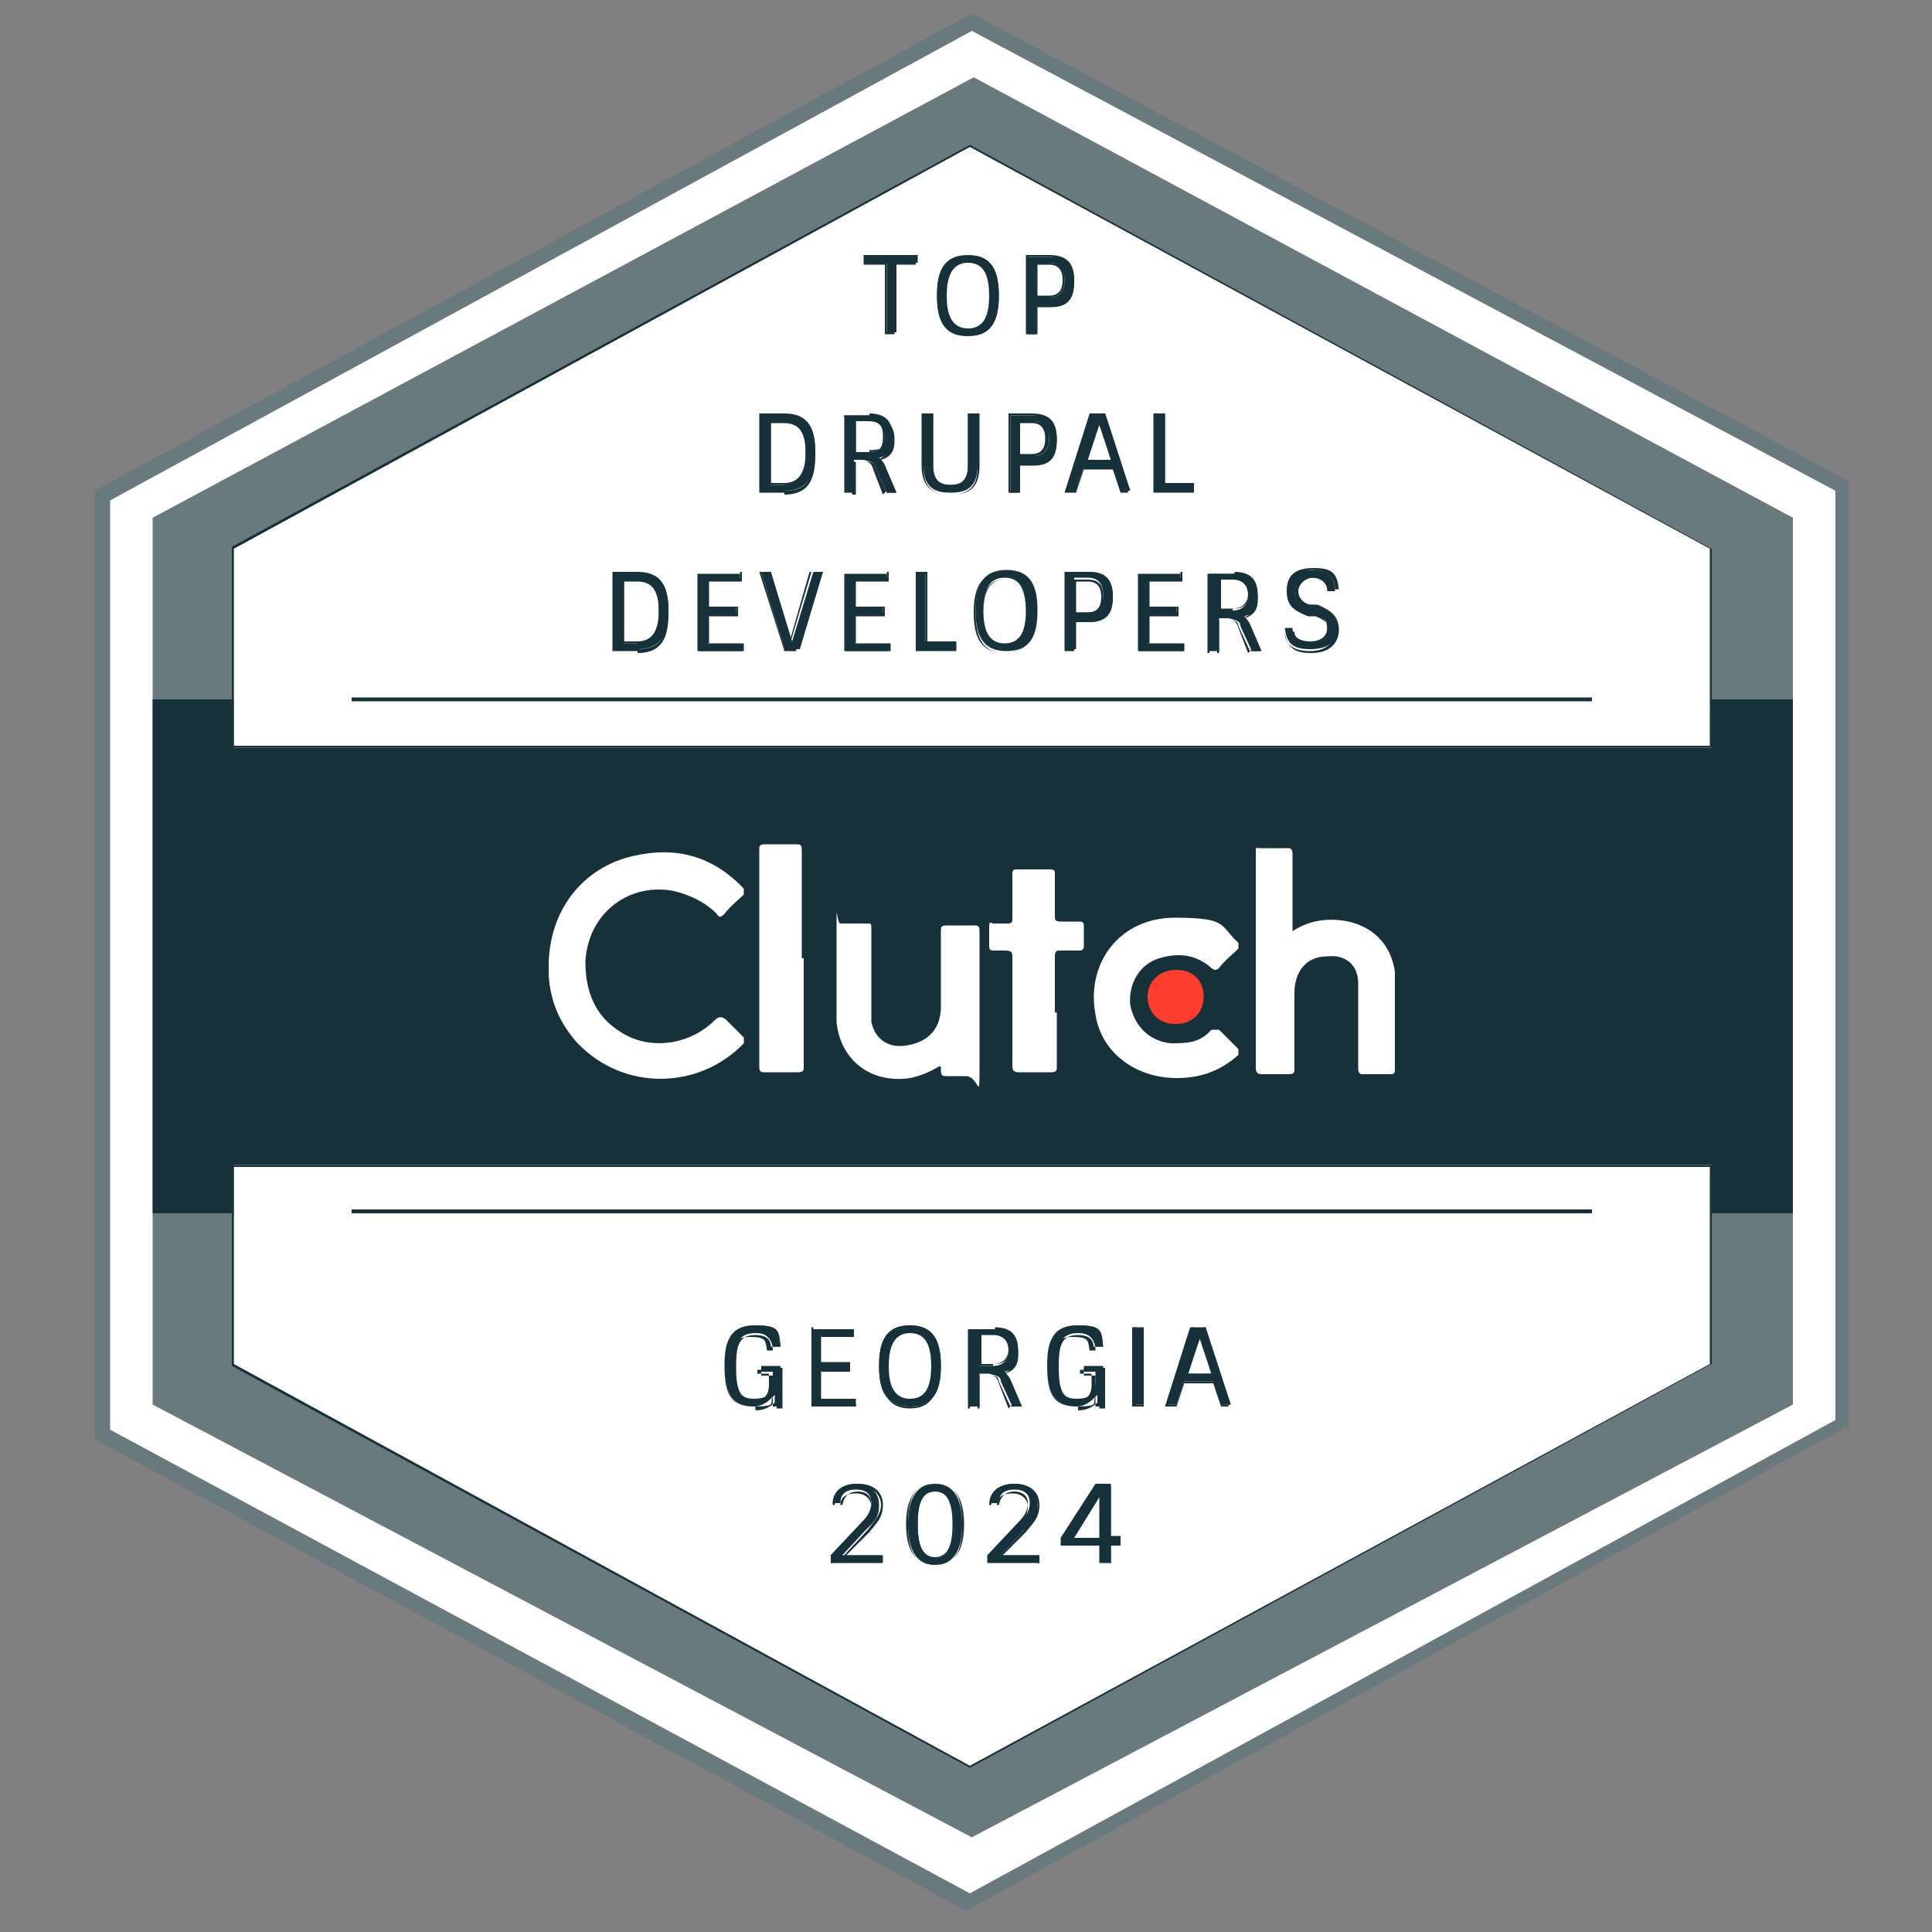 <?xml version="1.0" encoding="UTF-8"?>
<svg xmlns="http://www.w3.org/2000/svg" version="1.1" viewBox="0 0 100 100">
  <rect x="0" y="0" width="100" height="100" fill="#808080" stroke="none"/>
  <defs>
    <style>
      .cls-1 {
        fill: #ff3d2e;
      }

      .cls-2 {
        fill: #6a797d;
      }

      .cls-3 {
        fill: #17313b;
      }

      .cls-4 {
        fill: #fff;
      }
    </style>
  </defs>
  <!-- Generator: Adobe Illustrator 28.6.0, SVG Export Plug-In . SVG Version: 1.2.0 Build 709)  -->
  <g>
    <g id="Layer_1">
      <g id="Layer_1-2" data-name="Layer_1">
        <g>
          <polygon class="cls-4" points="50.2 1.2 5.2 25.7 5.2 74.3 50.1 98.5 95.3 73.8 95.3 25.3 50.2 1.2"/>
          <polygon class="cls-2" points="7.9 26.8 7.9 72.7 50.3 95.1 92.8 72.7 92.8 26.8 50.4 4 7.9 26.8"/>
          <rect class="cls-3" x="7.9" y="36.2" width="84.9" height="26.6"/>
          <g>
            <polygon class="cls-4" points="12.1 60.3 12.1 70.7 50.2 91.4 88.6 70.6 88.6 60.3 12.1 60.3"/>
            <path class="cls-3" d="M50.2,91.5h0l-38.2-20.8v-10.4h76.6v10.3h0s-38.4,20.9-38.4,20.9ZM12.1,70.6l38.1,20.8,38.3-20.8v-10.2H12.1v10.3h0Z"/>
          </g>
          <rect class="cls-3" x="18.2" y="62.6" width="64.2" height=".2"/>
          <g>
            <polygon class="cls-4" points="12.1 38.7 12.1 28.4 50.2 7.6 88.6 28.4 88.6 38.7 12.1 38.7"/>
            <path class="cls-3" d="M88.6,38.7H12v-10.4h0L50.2,7.5h0l38.4,20.9s0,10.3,0,10.3ZM12.1,38.6h76.4v-10.2L50.2,7.6,12.1,28.4v10.3h0Z"/>
          </g>
          <g>
            <path class="cls-4" d="M28.4,50c0-2.8,1.7-5.1,4.4-5.7,2.2-.5,4.1,0,5.7,1.7,0,0,0,.2,0,.3-.3.3-.7.6-1,1-.2.2-.3.2-.4,0-.6-.6-1.4-1-2.3-1.2-2.4-.4-4.4,1.3-4.5,3.7,0,1.5.5,2.8,1.8,3.6,1.5,1,3.6.7,4.9-.6.2-.2.4-.2.6,0l.9.9c0,0,0,.2,0,.3-2.3,2.4-6.2,2.5-8.6,0-.9-1-1.4-2.1-1.5-3.5v-.6Z"/>
            <path class="cls-4" d="M66.9,48.2c.9-.6,1.9-.7,2.9-.5,1.3.3,2.2,1.2,2.4,2.6v5c0,.2,0,.3-.2.3h-1.5q-.2,0-.2-.3v-4.4c0-1-.7-1.5-1.6-1.4-1.1,0-1.7.8-1.7,1.9v3.9c0,.2,0,.3-.3.3h-1.4q-.3,0-.3-.3v-10.3c0-3.4,0-.6,0-.9s0-.2.2-.2h1.5q.2,0,.2.3v4.2-.2Z"/>
            <path class="cls-4" d="M48.6,55.2c-.5.3-1,.5-1.5.6-2,.3-3.6-.9-3.8-2.9,0-1.6,0-3.3,0-4.9s0-.2.2-.2h1.4c.2,0,.2,0,.2.3v4.8c.2.9.9,1.4,1.9,1.2,1.1-.2,1.7-.9,1.7-2v-3.9c0-.2,0-.3.3-.3h1.4c.2,0,.3,0,.3.3v6.8c0,2.3,0,.7-.7.7h-1c-.2,0-.3,0-.3-.3v-.2Z"/>
            <path class="cls-4" d="M60.9,55.8c-2.1,0-3.9-1.3-4.2-3.3-.5-2.7,1.3-5,4.1-5s2.3.4,3.3,1.3c0,0,0,.2,0,.3-.3.3-.7.6-1,1q-.2.2-.4,0c-.8-.7-1.7-.8-2.7-.5s-1.6,1.3-1.5,2.4c.2,1.1,1,1.9,2.1,2,.8,0,1.5,0,2.1-.7,0,0,.2,0,.4,0,.3.3.7.7,1,1,0,0,0,.2,0,.3-.9.8-1.9,1.2-3.2,1.2h0Z"/>
            <path class="cls-4" d="M54.7,52.4v2.8c0,.2,0,.3-.3.3h-1.7q-.3,0-.3-.3v-5.6c0-.3,0-.4-.4-.4h-.6q-.2,0-.2-.2v-1c0-.2,0-.3.2-.2h.8q.2,0,.2-.2v-2.3c0-.2,0-.3.2-.3h1.7c.2,0,.3,0,.3.2v2.2c0,.2,0,.3.3.3h1q.2,0,.2.2v1.1c0,0,0,.2-.2.2h-1c-.2,0-.3,0-.3.3v2.9h0Z"/>
            <path class="cls-4" d="M41.6,49.6v5.6c0,.2,0,.3-.3.3h-1.7c-.2,0-.3,0-.3-.3v-11.2c0-.2,0-.3.3-.3h1.6c.2,0,.3,0,.3.3v5.6h.1Z"/>
            <path class="cls-1" d="M60.8,53c-.8,0-1.4-.6-1.4-1.4s.6-1.4,1.5-1.4,1.4.6,1.4,1.4-.6,1.4-1.4,1.4h0Z"/>
          </g>
          <g>
            <g>
              <g>
                <path class="cls-3" d="M44.8,13.2h2.7v.4h-1.1v3.6h-.5v-3.6h-1.1s0-.4,0-.4Z"/>
                <path class="cls-3" d="M46.4,17.3h-.6v-3.6h-1.1v-.5h2.7v.5h-1.1v3.6h0ZM45.9,17.2h.4v-3.6h1.1v-.3h-2.6v.3h1.1v3.6Z"/>
              </g>
              <g>
                <path class="cls-3" d="M48.5,15.3c0-1.2.3-2.1,1.6-2.1s1.6.9,1.6,2.1-.3,2.1-1.6,2.1-1.6-.9-1.6-2.1ZM51.2,15.3c0-.9-.2-1.7-1.1-1.7s-1.1.8-1.1,1.7.2,1.7,1.1,1.7,1.1-.8,1.1-1.7Z"/>
                <path class="cls-3" d="M50.1,17.4c-1.4,0-1.6-1.1-1.6-2.1s.2-2.1,1.6-2.1,1.6,1.2,1.6,2.1-.2,2.1-1.6,2.1ZM50.1,13.2c-1.1,0-1.5.6-1.5,2.1s.5,2.1,1.5,2.1,1.5-.6,1.5-2.1-.5-2.1-1.5-2.1ZM50.1,17c-1,0-1.1-1-1.1-1.7s0-1.7,1.1-1.7,1.1,1,1.1,1.7,0,1.7-1.1,1.7ZM50.1,13.6c-.7,0-1.1.5-1.1,1.7s.3,1.7,1.1,1.7,1.1-.5,1.1-1.7-.3-1.7-1.1-1.7Z"/>
              </g>
              <g>
                <path class="cls-3" d="M53.7,15.8v1.5h-.5v-4h1.2c1,0,1.2.6,1.2,1.3s-.2,1.3-1.2,1.3h-.7ZM54.3,15.4c.6,0,.8-.4.8-.9s-.2-.9-.8-.9h-.7v1.8s.7,0,.7,0Z"/>
                <path class="cls-3" d="M53.7,17.3h-.6v-4.1h1.2c.9,0,1.3.4,1.3,1.3s-.4,1.3-1.3,1.3h-.7v1.5h0ZM53.2,17.2h.4v-1.5h.7c.8,0,1.2-.4,1.2-1.2s-.4-1.2-1.2-1.2h-1.1v4h0ZM54.3,15.4h-.7v-1.8h.7c.6,0,.8.3.8.9s-.3.9-.8.9ZM53.7,15.3h.6c.5,0,.7-.3.7-.8s-.2-.8-.7-.8h-.6v1.7h0Z"/>
              </g>
              <g>
                <path class="cls-3" d="M40.6,21.4c1.3,0,1.6.9,1.6,2s-.3,2-1.6,2h-1.2v-4h1.2ZM39.9,21.8v3.3h.7c1,0,1.1-.7,1.1-1.6s-.2-1.6-1.1-1.6h-.7Z"/>
                <path class="cls-3" d="M40.6,25.5h-1.3v-4.1h1.3c1.4,0,1.6,1,1.6,2.1s-.2,2.1-1.6,2.1h0ZM39.4,25.4h1.2c1.4,0,1.5-.9,1.5-2s-.2-2-1.5-2h-1.2v4ZM40.6,25.1h-.8v-3.3h.8c1,0,1.2.8,1.2,1.7s0,1.7-1.2,1.7h0ZM39.9,25h.7c.9,0,1.1-.8,1.1-1.6s0-1.6-1.1-1.6h-.7v3.2Z"/>
              </g>
              <g>
                <path class="cls-3" d="M45,21.4c1,0,1.2.6,1.2,1.2s0,.9-.7,1.1c0,0,.2.2.3.4l.6,1.4h-.5l-.6-1.3c0-.3-.3-.3-.6-.4h-.5v1.7h-.5v-4h1.3ZM45,23.4c.6,0,.8-.4.8-.8s-.2-.8-.8-.8h-.7v1.6s.7,0,.7,0Z"/>
                <path class="cls-3" d="M46.5,25.5h-.6l-.6-1.3c0-.3-.3-.3-.6-.3h-.4v1.7h-.6v-4.1h1.3c1.1,0,1.3.8,1.3,1.2s0,.9-.7,1.1c0,0,.2.2.2.3l.6,1.4h0ZM45.9,25.4h.4l-.6-1.3c0-.2-.2-.3-.3-.3h0c.6-.2.7-.7.7-1.1s-.2-1.1-1.2-1.1h-1.2v4h.4v-1.7h.5c.3,0,.5,0,.6.4l.5,1.3.2-.2ZM45,23.4h-.8v-1.7h.8c.5,0,.8.3.8.8s0,.8-.8.8h0ZM44.3,23.4h.7c.7,0,.7-.5.7-.8s0-.8-.7-.8h-.7v1.5h0Z"/>
              </g>
              <g>
                <path class="cls-3" d="M50.6,21.4v2.7c0,1.3-.8,1.4-1.4,1.4s-1.4-.1-1.4-1.4v-2.7h.5v2.7c0,.9.5,1,.9,1s.9-.1.9-1v-2.7h.5Z"/>
                <path class="cls-3" d="M49.2,25.6c-.7,0-1.5-.2-1.5-1.5v-2.7h.6v2.7c0,.9.5,1,.9,1s.9-.1.9-1v-2.7h.6v2.7c0,1.3-.7,1.5-1.5,1.5ZM47.8,21.5v2.7c0,1.2.7,1.4,1.4,1.4s1.4-.2,1.4-1.4v-2.7h-.4v2.6c0,.9-.5,1.1-1,1.1s-1-.1-1-1.1v-2.6h-.4Z"/>
              </g>
              <g>
                <path class="cls-3" d="M52.8,24v1.5h-.5v-4h1.2c1,0,1.2.6,1.2,1.3s-.2,1.3-1.2,1.3h-.7ZM53.5,23.6c.6,0,.8-.4.8-.9s-.2-.9-.8-.9h-.7v1.8h.7Z"/>
                <path class="cls-3" d="M52.8,25.5h-.6v-4.1h1.2c.9,0,1.3.4,1.3,1.3s-.4,1.3-1.3,1.3h-.7v1.5h0ZM52.3,25.4h.4v-1.5h.7c.8,0,1.2-.4,1.2-1.2s-.4-1.2-1.2-1.2h-1.1v4h0ZM53.5,23.6h-.7v-1.8h.7c.6,0,.8.3.8.9s-.3.9-.8.9ZM52.8,23.5h.6c.5,0,.7-.3.7-.8s-.2-.8-.7-.8h-.6v1.7h0Z"/>
              </g>
              <g>
                <path class="cls-3" d="M57.2,21.4l1.3,4h-.5l-.4-1.2h-1.5l-.4,1.2h-.5l1.3-4h.7ZM56.2,23.8h1.3l-.6-2-.6,2h-.1Z"/>
                <path class="cls-3" d="M58.6,25.5h-.6l-.4-1.2h-1.5l-.4,1.2h-.6l1.3-4.1h.7l1.3,4.1h.2ZM58.1,25.4h.4l-1.3-4h-.6l-1.3,4h.4l.4-1.2h1.6s.4,1.2.4,1.2ZM57.6,23.9h-1.4l.7-2.2.7,2.2ZM56.3,23.8h1.2l-.6-1.8s-.6,1.8-.6,1.8Z"/>
              </g>
              <g>
                <path class="cls-3" d="M59.8,21.4h.5v3.6h1.5v.4h-2v-4Z"/>
                <path class="cls-3" d="M61.8,25.5h-2.1v-4.1h.6v3.6h1.5v.5ZM59.8,25.4h1.9v-.3h-1.5v-3.6h-.4v4h0Z"/>
              </g>
              <g>
                <path class="cls-3" d="M33,29.6c1.3,0,1.6.9,1.6,2s-.3,2-1.6,2h-1.2v-4s1.2,0,1.2,0ZM32.3,30v3.3h.7c1,0,1.1-.7,1.1-1.6s-.2-1.6-1.1-1.6h-.7Z"/>
                <path class="cls-3" d="M33,33.7h-1.3v-4.1h1.3c1.4,0,1.6,1,1.6,2.1s-.2,2.1-1.6,2.1h0ZM31.8,33.6h1.2c1.4,0,1.5-.9,1.5-2s-.2-2-1.5-2h-1.2v4ZM33,33.3h-.8v-3.3h.8c1,0,1.2.8,1.2,1.7s0,1.7-1.2,1.7h0ZM32.3,33.2h.7c.9,0,1.1-.8,1.1-1.6s0-1.6-1.1-1.6h-.7v3.2Z"/>
              </g>
              <g>
                <path class="cls-3" d="M38.3,29.6v.4h-1.7v1.4h1.5v.4h-1.5v1.5h1.8v.4h-2.3v-4h2.2Z"/>
                <path class="cls-3" d="M38.5,33.7h-2.3v-4.1h2.2v.5h-1.7v1.3h1.5v.5h-1.5v1.4h1.8v.5h0ZM36.2,33.6h2.2v-.3h-1.8v-1.6h1.5v-.3h-1.5v-1.5h1.7v-.3h-2.1s0,4,0,4Z"/>
              </g>
              <g>
                <path class="cls-3" d="M40.6,33.6l-1.2-4h.5l1.1,3.6,1.1-3.6h.5l-1.2,4h-.8Z"/>
                <path class="cls-3" d="M41.3,33.7h-.7l-1.3-4.1h.6l1,3.5,1-3.5h.6l-1.3,4.1h.1ZM40.6,33.6h.6l1.2-4h-.4l-1.1,3.7-1.1-3.7h-.4l1.2,4Z"/>
              </g>
              <g>
                <path class="cls-3" d="M45.9,29.6v.4h-1.7v1.4h1.5v.4h-1.5v1.5h1.8v.4h-2.3v-4h2.2Z"/>
                <path class="cls-3" d="M46.1,33.7h-2.3v-4.1h2.2v.5h-1.7v1.3h1.5v.5h-1.5v1.4h1.8v.5h0ZM43.8,33.6h2.2v-.3h-1.8v-1.6h1.5v-.3h-1.5v-1.5h1.7v-.3h-2.1s0,4,0,4Z"/>
              </g>
              <g>
                <path class="cls-3" d="M47.4,29.6h.5v3.6h1.5v.4h-2v-4Z"/>
                <path class="cls-3" d="M49.5,33.7h-2.1v-4.1h.6v3.6h1.5v.5ZM47.5,33.6h1.9v-.3h-1.5v-3.6h-.4v4h0Z"/>
              </g>
              <g>
                <path class="cls-3" d="M50.5,31.6c0-1.2.3-2.1,1.6-2.1s1.6.9,1.6,2.1-.3,2.1-1.6,2.1-1.6-.9-1.6-2.1ZM53.1,31.6c0-.9-.2-1.7-1.1-1.7s-1.1.8-1.1,1.7.2,1.7,1.1,1.7,1.1-.8,1.1-1.7Z"/>
                <path class="cls-3" d="M52,33.8c-1.4,0-1.6-1.1-1.6-2.1s.2-2.1,1.6-2.1,1.6,1.2,1.6,2.1-.2,2.1-1.6,2.1ZM52,29.6c-1.1,0-1.5.6-1.5,2.1s.5,2.1,1.5,2.1,1.5-.6,1.5-2.1-.5-2.1-1.5-2.1ZM52,33.4c-1,0-1.1-1-1.1-1.7s0-1.7,1.1-1.7,1.1,1,1.1,1.7,0,1.7-1.1,1.7ZM52,30c-.7,0-1.1.5-1.1,1.7s.3,1.7,1.1,1.7,1.1-.5,1.1-1.7-.3-1.7-1.1-1.7Z"/>
              </g>
              <g>
                <path class="cls-3" d="M55.7,32.1v1.5h-.5v-4h1.2c1,0,1.2.6,1.2,1.3s-.2,1.3-1.2,1.3h-.7ZM56.3,31.7c.6,0,.8-.4.8-.9s-.2-.9-.8-.9h-.7v1.8h.7Z"/>
                <path class="cls-3" d="M55.7,33.7h-.6v-4.1h1.2c.9,0,1.3.4,1.3,1.3s-.4,1.3-1.3,1.3h-.7v1.5h0ZM55.2,33.6h.4v-1.5h.7c.8,0,1.2-.4,1.2-1.2s-.4-1.2-1.2-1.2h-1.1v4h0ZM56.3,31.8h-.7v-1.8h.7c.6,0,.8.3.8.9s-.3.9-.8.9ZM55.7,31.7h.6c.5,0,.7-.3.7-.8s-.2-.8-.7-.8h-.6v1.7h0Z"/>
              </g>
              <g>
                <path class="cls-3" d="M61.1,29.6v.4h-1.7v1.4h1.5v.4h-1.5v1.5h1.8v.4h-2.3v-4h2.2Z"/>
                <path class="cls-3" d="M61.3,33.7h-2.3v-4.1h2.2v.5h-1.7v1.3h1.5v.5h-1.5v1.4h1.8v.5h0ZM59,33.6h2.2v-.3h-1.8v-1.6h1.5v-.3h-1.5v-1.5h1.7v-.3h-2.1s0,4,0,4Z"/>
              </g>
              <g>
                <path class="cls-3" d="M63.9,29.6c1,0,1.2.6,1.2,1.2s0,.9-.7,1.1c0,0,.2.2.3.4l.6,1.4h-.5l-.6-1.3c0-.3-.3-.3-.6-.4h-.5v1.7h-.5v-4h1.3ZM63.8,31.6c.6,0,.8-.4.8-.8s-.2-.8-.8-.8h-.7v1.6s.7,0,.7,0Z"/>
                <path class="cls-3" d="M65.3,33.7h-.6l-.6-1.3c0-.3-.3-.3-.6-.3h-.4v1.7h-.6v-4.1h1.3c1.1,0,1.3.8,1.3,1.2s0,.9-.7,1.1c0,0,.2.2.2.3l.6,1.4h0ZM64.8,33.6h.4l-.6-1.3c0-.2-.2-.3-.3-.3h0c.6-.2.7-.7.7-1.1s-.2-1.1-1.2-1.1h-1.2v4h.4v-1.7h.5c.3,0,.5,0,.6.4l.5,1.3.2-.2ZM63.8,31.6h-.8v-1.7h.8c.5,0,.8.3.8.8s-.3.8-.8.8h0ZM63.2,31.5h.7c.7,0,.7-.5.7-.8s0-.8-.7-.8h-.7v1.5h0Z"/>
              </g>
              <g>
                <path class="cls-3" d="M68.1,31.4c.7.2,1.1.4,1.1,1.1s-.4,1.1-1.4,1.1-1.2-.4-1.3-1.1h.4c0,.4.3.7.9.7s.9-.3.9-.7-.2-.6-.7-.7h-.4c-.7-.3-1-.5-1-1.2s.4-1.1,1.3-1.1,1.2.4,1.2,1.1h-.4c0-.4-.3-.7-.8-.7s-.9.3-.9.7.2.6.7.7h.4Z"/>
                <path class="cls-3" d="M67.8,33.8c-.8,0-1.2-.3-1.3-1.1h.5c0,.4.4.6.9.6.8,0,.9-.4.9-.7s-.2-.5-.7-.7h-.4c-.7-.3-1.1-.5-1.1-1.3s.4-1.2,1.4-1.2,1.2.3,1.3,1.1h-.5c0-.4-.3-.6-.8-.6s-.8.4-.8.7.2.6.6.7h.4c.7.3,1.1.6,1.1,1.3s-.5,1.2-1.4,1.2h0ZM66.5,32.7c0,.7.5,1,1.3,1s1.3-.4,1.3-1.1-.3-.9-1-1.1h-.4c-.5-.2-.7-.4-.7-.9s.3-.8.9-.8.8.2.9.7h.3c0-.7-.5-1-1.2-1s-1.3.4-1.3,1.1.3.9,1,1.1h.4c.5.2.7.4.7.9s-.3.8-.9.8-.9-.4-.9-.7h-.4Z"/>
              </g>
            </g>
            <g>
              <g>
                <path class="cls-3" d="M39.3,70.7h1.1v2h-.3v-.5c-.3.3-.6.6-1.1.6-1.2,0-1.5-.8-1.5-2.1s.3-2.1,1.6-2.1,1.2.4,1.3,1.1h-.4c0-.4-.3-.7-.9-.7-.9,0-1.1.6-1.1,1.7s.2,1.7,1,1.7.9-.3,1-.8v-.6h-.6v-.3h0Z"/>
                <path class="cls-3" d="M39,72.8c-1.3,0-1.5-.8-1.5-2.1s.3-2.1,1.6-2.1,1.2.3,1.3,1.1h-.5c0-.4-.3-.6-.8-.6-.9,0-1,.6-1,1.7s.2,1.7,1,1.7.9-.3.9-.8v-.5h-.6v-.4h1.1v2.1h-.3v-.4c-.3.3-.6.5-1.1.5v-.2ZM39,68.7c-1.3,0-1.5.8-1.5,2s.2,2.1,1.5,2.1.8-.2,1-.5h0v.5h.2v-1.9h-1v.2h.6v.6c0,.6-.4.9-1,.9-.9,0-1.1-.6-1.1-1.7s.2-1.7,1.1-1.7.8.2.9.7h.3c0-.7-.5-1-1.2-1l.2-.2Z"/>
              </g>
              <g>
                <path class="cls-3" d="M44.2,68.7v.4h-1.7v1.4h1.5v.4h-1.5v1.5h1.8v.4h-2.3v-4h2.2Z"/>
                <path class="cls-3" d="M44.3,72.8h-2.3v-4.1h2.2v.5h-1.7v1.3h1.5v.5h-1.5v1.4h1.8v.5h0ZM42.1,72.7h2.2v-.3h-1.8v-1.6h1.5v-.3h-1.5v-1.5h1.7v-.3h-2.1s0,4,0,4Z"/>
              </g>
              <g>
                <path class="cls-3" d="M45.5,70.7c0-1.2.3-2.1,1.6-2.1s1.6.9,1.6,2.1-.3,2.1-1.6,2.1-1.6-.9-1.6-2.1ZM48.2,70.7c0-.9-.2-1.7-1.1-1.7s-1.1.8-1.1,1.7.2,1.7,1.1,1.7,1.1-.8,1.1-1.7Z"/>
                <path class="cls-3" d="M47.1,72.8c-1.4,0-1.6-1.1-1.6-2.1s.2-2.1,1.6-2.1,1.6,1.2,1.6,2.1-.2,2.1-1.6,2.1ZM47.1,68.7c-1.1,0-1.5.6-1.5,2.1s.5,2.1,1.5,2.1,1.5-.6,1.5-2.1-.5-2.1-1.5-2.1ZM47.1,72.4c-1,0-1.1-1-1.1-1.7s0-1.7,1.1-1.7,1.1,1,1.1,1.7,0,1.7-1.1,1.7ZM47.1,69c-.7,0-1.1.5-1.1,1.7s.3,1.7,1.1,1.7,1.1-.5,1.1-1.7-.3-1.7-1.1-1.7Z"/>
              </g>
              <g>
                <path class="cls-3" d="M51.5,68.7c1,0,1.2.6,1.2,1.2s0,.9-.7,1.1c0,0,.2.2.3.4l.6,1.4h-.5l-.6-1.3c0-.3-.3-.3-.6-.4h-.5v1.7h-.5v-4h1.3ZM51.4,70.7c.6,0,.8-.4.8-.8s-.2-.8-.8-.8h-.7v1.6s.7,0,.7,0Z"/>
                <path class="cls-3" d="M52.9,72.8h-.6l-.6-1.3c0-.3-.3-.3-.6-.3h-.4v1.7h-.6v-4.1h1.3c1.1,0,1.3.8,1.3,1.2s0,.9-.7,1.1c0,0,.2.2.2.3l.6,1.4h0ZM52.4,72.7h.4l-.6-1.3c0-.2-.2-.3-.3-.3h0c.6-.2.7-.7.7-1.1s-.2-1.1-1.2-1.1h-1.2v4h.4v-1.7h.5c.3,0,.5,0,.6.4l.5,1.3.2-.2ZM51.4,70.7h-.8v-1.7h.8c.5,0,.8.3.8.8s-.3.8-.8.8h0ZM50.8,70.6h.7c.7,0,.7-.5.7-.8s0-.8-.7-.8h-.7v1.5h0Z"/>
              </g>
              <g>
                <path class="cls-3" d="M56,70.7h1.1v2h-.3v-.5c-.3.3-.6.6-1.1.6-1.2,0-1.5-.8-1.5-2.1s.3-2.1,1.6-2.1,1.2.4,1.3,1.1h-.4c0-.4-.3-.7-.9-.7-.9,0-1.1.6-1.1,1.7s.2,1.7,1,1.7.9-.3,1-.8v-.6h-.6v-.3h0Z"/>
                <path class="cls-3" d="M55.7,72.8c-1.3,0-1.5-.8-1.5-2.1s.3-2.1,1.6-2.1,1.2.3,1.3,1.1h-.5c0-.4-.3-.6-.8-.6-.9,0-1,.6-1,1.7s.2,1.7,1,1.7.9-.3.9-.8v-.5h-.6v-.4h1.1v2.1h-.3v-.4c-.3.3-.6.5-1.1.5v-.2ZM55.7,68.7c-1.3,0-1.5.8-1.5,2s.2,2.1,1.5,2.1.8-.2,1-.5h0v.5h.2v-1.9h-1v.2h.6v.6c0,.6-.4.9-1,.9-.9,0-1.1-.6-1.1-1.7s.2-1.7,1.1-1.7.8.2.9.7h.3c0-.7-.5-1-1.2-1l.2-.2Z"/>
              </g>
              <g>
                <path class="cls-3" d="M59.2,68.7v4h-.5v-4h.5Z"/>
                <path class="cls-3" d="M59.2,72.8h-.6v-4.1h.6v4.1ZM58.8,72.7h.4v-4h-.4v4Z"/>
              </g>
              <g>
                <path class="cls-3" d="M62.4,68.7l1.3,4h-.5l-.4-1.2h-1.5l-.4,1.2h-.5l1.3-4h.7ZM61.4,71.1h1.3l-.6-2-.6,2h-.1Z"/>
                <path class="cls-3" d="M63.8,72.8h-.6l-.4-1.2h-1.5l-.4,1.2h-.6l1.3-4.1h.7l1.3,4.1h.2ZM63.3,72.7h.4l-1.3-4h-.6l-1.3,4h.4l.4-1.2h1.6s.4,1.2.4,1.2ZM62.8,71.2h-1.4l.7-2.2.7,2.2ZM61.5,71.1h1.2l-.6-1.8s-.6,1.8-.6,1.8Z"/>
              </g>
              <g>
                <path class="cls-3" d="M43.1,77.8c0-.6.5-1,1.2-1s1.2.4,1.2,1.1-.3.9-.7,1.3l-1.2,1.3h2v.4h-2.6v-.4l1.6-1.7c.3-.3.5-.6.5-1s-.2-.7-.8-.7-.8.3-.8.7c0,0-.4,0-.4,0Z"/>
                <path class="cls-3" d="M45.7,80.9h-2.7v-.4h0l1.6-1.7c.3-.3.5-.6.5-1s-.3-.6-.7-.6-.7.2-.8.7h-.5c0-.7.5-1.1,1.3-1.1s1.3.4,1.3,1.1-.4,1-.7,1.4l-1.2,1.2h1.9v.5h0ZM43.1,80.9h2.5v-.3h-2l1.3-1.4c.3-.4.7-.8.7-1.3s-.4-1-1.2-1-1.1.3-1.2,1h.3c0-.4.3-.6.8-.6s.8.3.8.7-.2.7-.5,1l-1.5,1.7v.3h0Z"/>
              </g>
              <g>
                <path class="cls-3" d="M47,78.9c0-1.1.3-2.1,1.4-2.1s1.4,1,1.4,2.1-.3,2.1-1.4,2.1-1.4-1-1.4-2.1ZM49.4,78.9c0-1-.2-1.7-1-1.7s-.9.7-.9,1.7.2,1.7.9,1.7,1-.7,1-1.7Z"/>
                <path class="cls-3" d="M48.4,81c-1.3,0-1.5-1.2-1.5-2.1s.2-2.1,1.5-2.1,1.5,1.2,1.5,2.1-.2,2.1-1.5,2.1ZM48.4,76.8c-1,0-1.4.6-1.4,2.1s.4,2.1,1.4,2.1,1.4-.6,1.4-2.1-.4-2.1-1.4-2.1ZM48.4,80.6c-.9,0-1-.9-1-1.8s0-1.7,1-1.7,1,.9,1,1.7,0,1.8-1,1.8ZM48.4,77.2c-.6,0-.9.5-.9,1.7s.3,1.7.9,1.7.9-.5.9-1.7-.3-1.7-.9-1.7Z"/>
              </g>
              <g>
                <path class="cls-3" d="M51.3,77.8c0-.6.5-1,1.2-1s1.2.4,1.2,1.1-.3.9-.7,1.3l-1.2,1.3h2v.4h-2.6v-.4l1.6-1.7c.3-.3.5-.6.5-1s-.2-.7-.8-.7-.8.3-.8.7c0,0-.4,0-.4,0Z"/>
                <path class="cls-3" d="M53.8,80.9h-2.7v-.4h0l1.6-1.7c.3-.3.5-.6.5-1s-.3-.6-.7-.6-.7.2-.8.7h-.5c0-.7.5-1.1,1.3-1.1s1.3.4,1.3,1.1-.4,1-.7,1.4l-1.2,1.2h1.9v.5h0ZM51.2,80.9h2.5v-.3h-2l1.3-1.4c.3-.4.7-.8.7-1.3s-.4-1-1.2-1-1.1.3-1.2,1h.3c0-.4.3-.6.8-.6s.8.3.8.7-.2.7-.5,1l-1.5,1.7v.3h0Z"/>
              </g>
              <g>
                <path class="cls-3" d="M57,80.9v-.9h-2v-.4l1.8-2.7h.7v2.7h.5v.4h-.5v.9h-.5ZM57,79.6v-2.3l-1.5,2.3h1.5Z"/>
                <path class="cls-3" d="M57.5,80.9h-.6v-.9h-2v-.4h0l1.8-2.8h.8v2.7h.5v.5h-.5v.9ZM57,80.9h.4v-.9h.5v-.3h-.5v-2.7h-.6l-1.8,2.7v.3h2s0,.9,0,.9ZM57,79.7h-1.6l1.6-2.5v2.5ZM55.6,79.6h1.3v-2.1l-1.3,2.1Z"/>
              </g>
            </g>
          </g>
          <rect class="cls-3" x="18.2" y="36.1" width="64.2" height=".2"/>
          <path class="cls-2" d="M50.2,98.9h-.2L4.9,74.5V25.4L50.3.7l45.4,24.2v49h-.2c0,0-45.3,24.9-45.3,24.9h0ZM5.7,74l44.5,24,44.8-24.5V25.4L50.3,1.6,5.7,25.9v48.1Z"/>
        </g>
      </g>
    </g>
  </g>
</svg>